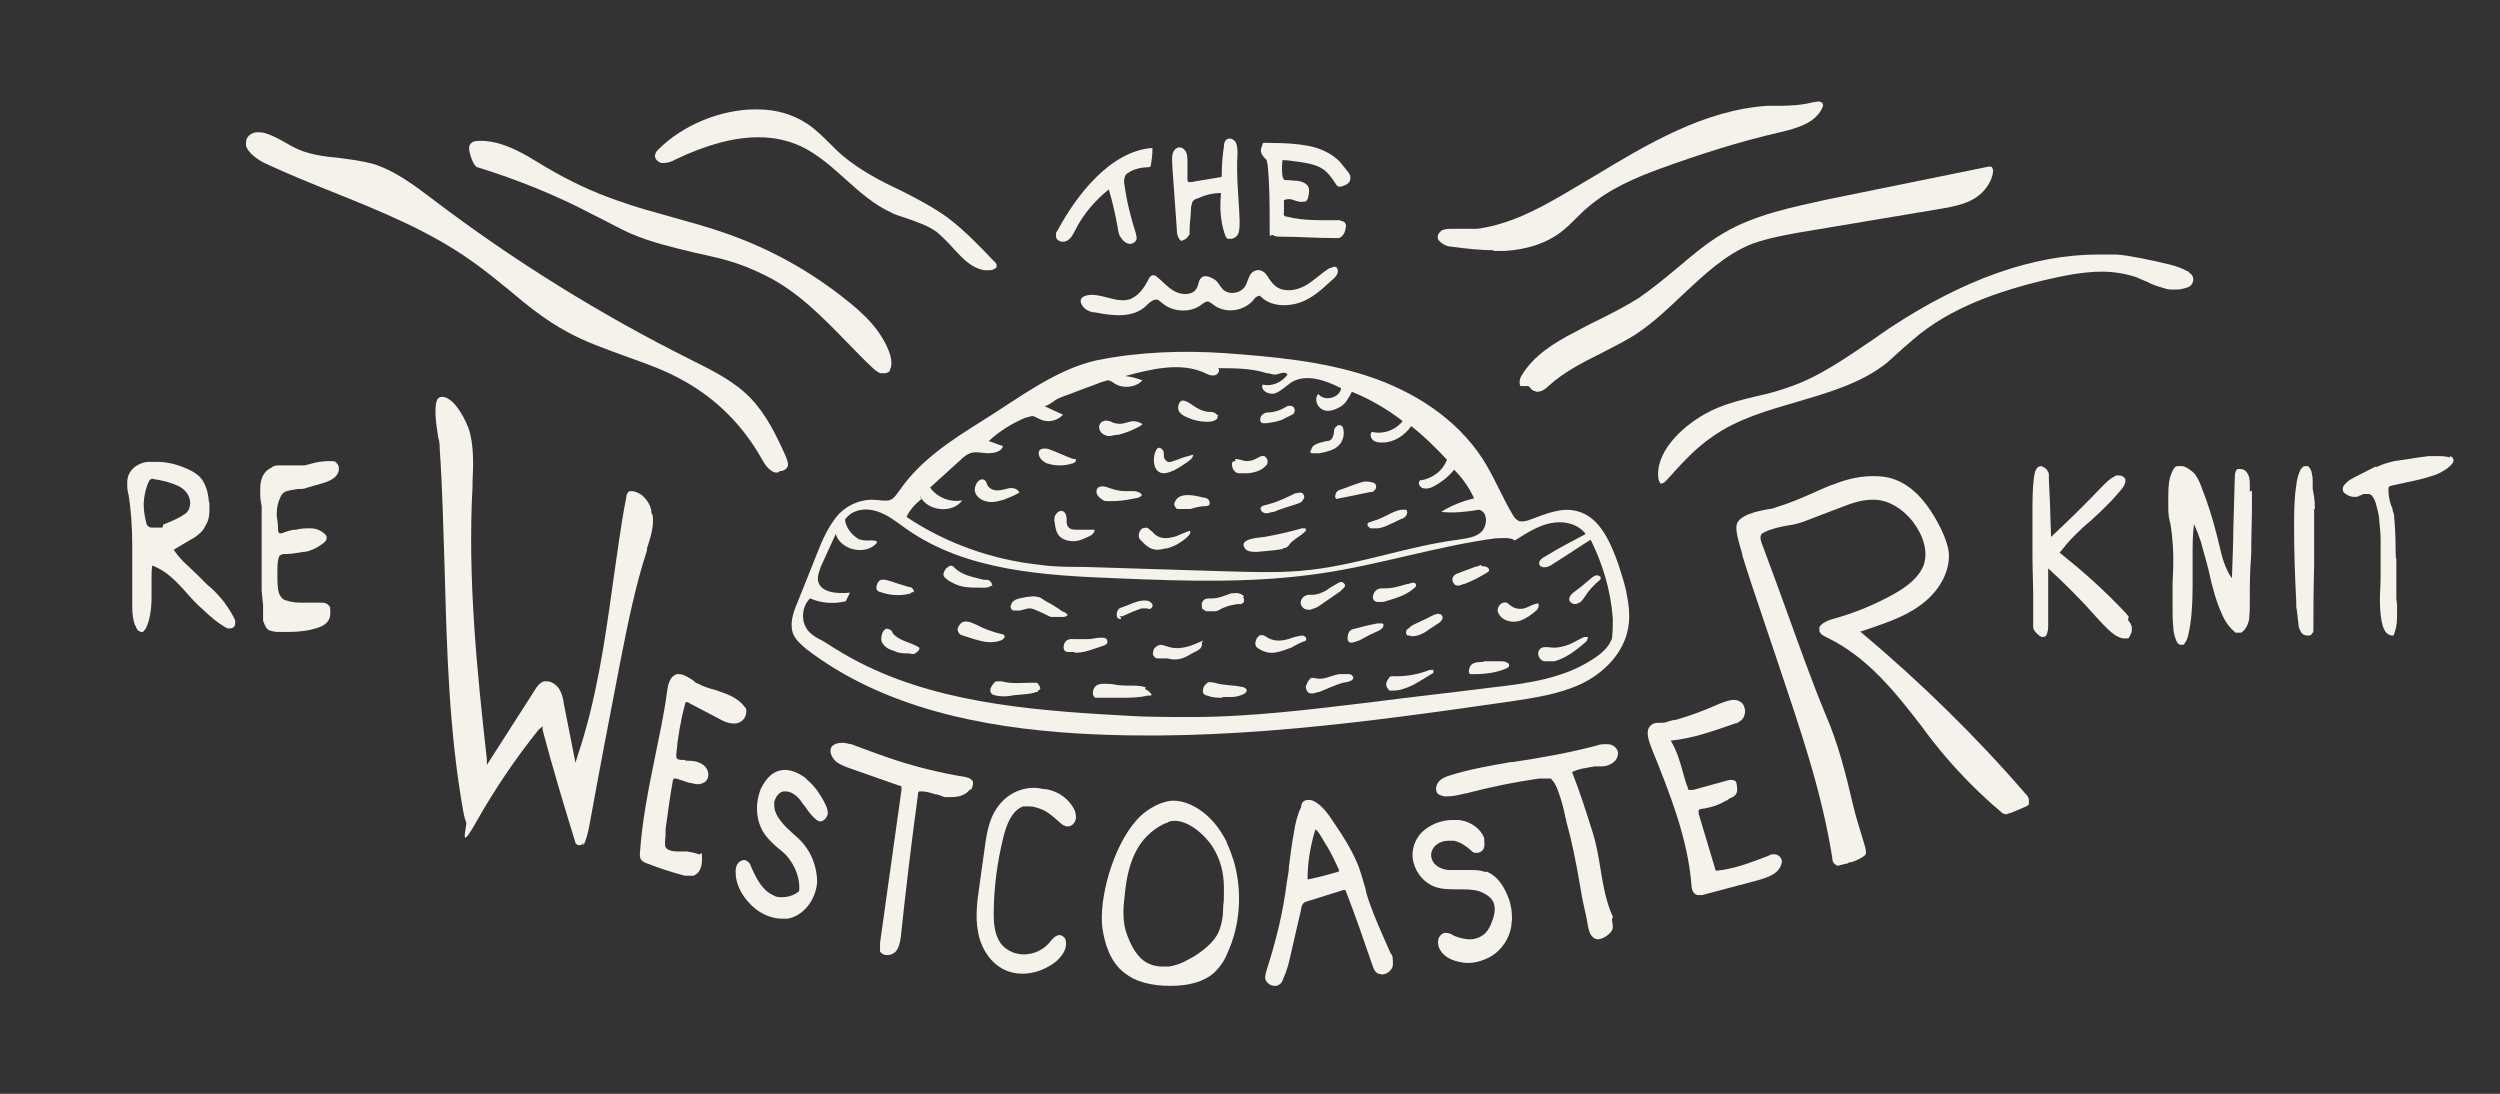 <svg viewBox="0 0 349.7 153" version="1.1" xmlns="http://www.w3.org/2000/svg" id="Layer_1">
  
  <rect x="0" y="0" width="349.7" height="153" fill="#333333" stroke="none"/>
  
  <defs>
    <style>
      .st0 {
        fill: #f4f2eb;
      }
    </style>
  </defs>
  <path d="M31.5,84.4c-.8-1-1.6-1.9-2.5-2.6l-1.3-1.3c-.8-.8-1.5-1.4-2-1.9s-1-1.1-1.4-1.7l1.5-.9c.8-.5,1.5-.8,1.9-1.2.4-.3.8-.7,1-1.2.4-.6.6-1.3.6-2.3s0-.8-.1-1.3c-.1-1.2-.4-2-.8-2.7s-1.2-1.3-2.4-1.8c-1.4-.6-2.7-.9-4.1-.9s-.5,0-1,0c-.8,0-1.4.3-1.9.6-.8.6-1.2,1.3-1.2,2.3s0,.9.2,1.8c.3,1.9.5,4.3.5,7.1s0,2,0,2.6v5.9c0,.9.1,1.7.3,2.3,0,0,0,.2.2.4,0,.2.2.4.3.6.1,0,.3.2.5.2h.1c.2,0,.3-.3.5-.5.5-1,.8-2.5.8-4.4v-2.6c0-.6,0-1.2.1-1.8,1,.4,1.8.9,2.5,1.5s1.7,1.6,2.8,2.9c.8.9,1.7,1.7,2.7,2.6s1.8,1.4,2.5,1.8h.3c.2,0,.4,0,.6-.2.2-.2.2-.3.2-.6v-.3c-.3-.7-.8-1.6-1.6-2.6v.3h.2ZM22.7,73.8s-.3,0-.6,0-.6,0-.8,0h-.1c-.3,0-.6-.2-.7-.5-.2-.8-.4-1.7-.4-2.7s.3-2.5.8-3.4c.2-.2.4-.3.5-.2,1.4.2,2.5.5,3.6,1,.9.5,1.5,1.2,1.6,2.2,0,.8-.2,1.4-.9,1.8-.7.5-1.7.9-2.9,1.4h0v.2Z" class="st0"></path>
  <path d="M47.1,64.7c-.2-.2-.6-.2-1-.2s-1.4,0-2.7.4l-.8.2h-3.5c-.4,0-.8,0-1.1.3-1.1.5-1.6,1.5-1.6,3s0,1.2.2,2.4c0,.2,0,.4,0,.6,0,.2,0,.5,0,.7v10.5c0,0,.2,2.1.2,2.1v.9c0,.4,0,.8,0,1.2.2.6.4,1,.6,1.2.2.2.6.3,1.3.4h0c.4,0,1,0,1.7,0,1.5,0,2.9-.2,4.1-.6s1.7-1.1,1.7-2,0-.9-.3-1.2c-.2-.2-.5-.3-.8-.3h-.7c-.2,0-.4,0-.6,0h-1.4c-.7,0-1.5,0-2.3-.3-.3,0-.5-.2-.7-.4-.2-.2-.3-.4-.4-.7-.2-.7-.2-1.6-.2-2.6s0-1.8.2-2.3c0-.3.3-.4.6-.5h.4c.9,0,1.7-.2,2.4-.3.7,0,1.2-.3,1.7-.5.4-.2.7-.4,1.1-.7s.5-.5.5-.8-.3-.6-.8-.9-1-.4-1.5-.4-1.3,0-2,.2c-.8,0-1.4.3-2,.5h-.3c0,0-.2-.2-.2-.3h0c0-1.3-.2-2-.2-2.3,0-1,.2-1.8.5-2.4.2-.5.5-.8.9-.9s.8-.2,1.5-.3c.6,0,1,0,1.4-.2,0,0,.7-.2,2.1-.6,1.4-.4,2.2-1,2.3-1.9,0-.4,0-.8-.6-1.1h0Z" class="st0"></path>
  <path d="M297.8,86.3l-.5-.6c-3.1-3.3-6.2-6-9.2-8.4.6-.7,1.2-1.5,1.9-2.2.7-.7,1.5-1.5,2.5-2.3,1-.9,1.8-1.7,2.5-2.4.6-.6,1.2-1.3,1.8-2,.3-.4.5-.8.5-1.1s0-.3-.1-.4c-.1-.2-.4-.4-.8-.4s-.5,0-.7.2c-.5.2-1,.7-1.7,1.4-2,2.1-4.4,4.5-7.1,7-.1-3.6-.2-6.3-.3-8v-.5c0-.3,0-.5-.2-.7,0-.2-.2-.3-.4-.5-.2,0-.3-.2-.5-.2-.3,0-.6.2-.7.5-.2.3-.2.7-.3,1.1-.2,1.6-.2,3.4-.2,5.3v5.3c0,2.3.1,4.2.1,5.3v5c0,.3.2.6.5.9s.6.5.8.5.5,0,.6-.4c.1-.2.2-.6.2-1.1v-8.1c2.3,2.1,4.7,4.5,6.9,7,1,1.1,1.8,1.9,2.4,2.3.5.3.9.5,1.3.5s.4,0,.5,0c.2,0,.3-.3.4-.5s.2-.4.2-.7v-.4c-.1-.4-.3-.7-.5-.9h0v-.4Z" class="st0"></path>
  <path d="M314.7,68.7v-1.1c0-.6-.1-1.1-.4-1.5-.2-.3-.5-.5-.9-.5s-.3,0-.4,0c-.3.2-.4.6-.4,1.3l-.2,7.1c0,1.5-.1,3.9-.2,6.9-.5-.7-.8-1.4-1.1-2.2-.3-.8-.5-1.8-.8-3l-.2-.8c-.6-2.4-1.3-4.6-2.1-6.6-.2-.6-.4-1-.6-1.4-.2-.3-.4-.7-.7-.9-.5-.4-.9-.7-1.4-.8h-.7c-.4,0-.6.4-.8.9-.4.8-.5,1.9-.5,3.3v1.8c0,.7.1,1.4.3,2.1.1.8.2,1.2.2,1.4.1,1.1.2,2.2.2,3.3s0,1.9-.1,3.6v3.5c0,.8,0,1.7.1,2.6,0,.5.1,1,.3,1.6s.4.9.8.9.4,0,.6-.4c.2-.2.3-.6.4-1,.4-1.7.6-4,.6-6.6v-4.3c0-1.6,0-3.1.2-4.6.4.9.7,1.7,1,2.6.2.9.6,2.1,1,3.7.3,1.4.6,2.6.9,3.6s.6,1.8,1,2.7c.5,1.2,1.2,2,1.9,2.6.1,0,.3,0,.4,0s.3,0,.4,0c.6-.4.9-1,1.1-1.8,0-.4.1-.9.1-1.7v-1.1c0-1.8,0-4,.2-6.3,0-2.7.1-4.8.1-6.2v-2.8l-.3.2v-.2Z" class="st0"></path>
  <path d="M323.8,71c0-1.2-.2-2.1-.3-2.6v-.9c0-.4,0-.8-.1-1.1,0-.3-.1-.6-.3-.9,0,0-.1-.2-.3-.3-.1,0-.2,0-.4,0s-.4.2-.6.5c-.3.6-.5,1.3-.6,2.2-.2,1.2-.3,2.9-.3,5.1v1.1c0,2.9.1,6.3.3,10.1v.7c.2,1,.2,1.8.3,2.3,0,.7.3,1.1.5,1.4.2.2.5.3.8.3s.5,0,.6-.3c.1,0,.2-.2.2-.4v-.5c0-1.8,0-4.8.1-8.6v-7.9h.1,0Z" class="st0"></path>
  <path d="M342.9,64c-.3,0-.8-.2-1.5-.2s-1.2,0-1.7,0l-1.5.2c-1.3.2-2.4.4-3.3.5-.8.2-1.6.4-2.4.8h-.3c-1.3.7-2.4,1.2-3.3,1.7-.8.5-1.2,1-1.2,1.4s.2.6.6.8c.3.2.6.3,1,.3s.6,0,.8-.2c.3,0,.4-.2.5-.2,0,0,.2,0,.3,0,.2,0,.3,0,.4,0,.4,0,.7.4,1,1.2.2.7.4,1.5.5,2.2,0,.8.2,1.7.2,2.9v5.2c0,1.3-.1,2.3-.1,3.1,0,2.5.3,4.2.9,4.8.2.2.5.4.8.4h.2c.3-.7.5-1.5.5-2.7v-1.5c0-.4-.1-.7-.1-1v-5.5c-.1,0-.1-1.2-.1-1.2,0-2-.1-3.6-.2-4.6,0-.2,0-.5-.2-.9,0-.3-.1-.6-.2-.7-.3-.9-.4-1.6-.4-2.1s0-.3,0-.4c0-.2.1-.2.2-.3.7-.2,1.4-.3,2.2-.5,1.5-.3,2.7-.6,3.6-.9.8-.2,1.5-.6,2.1-1,.7-.5,1-.9,1-1.2s-.2-.5-.5-.6v.3h.2Z" class="st0"></path>
  <g>
    <path d="M176.1,41.4c-.3,0-.6.3-.8.6-1.4,1.6-4,1.9-5.6.6-.3-.2-.6-.5-.9-.4-.2,0-.4.2-.6.3-1.5,1.3-4,1.2-5.5,0-.3-.2-.5-.5-.9-.6-.6,0-1.1.5-1.5.9-1.8,1.7-4.6,1.4-7.1.9-.6,0-1.3-.3-1.7-.8-1.2-1.6,1.1-1.8,1.9-1.6,1.6.2,3.2,1.1,4.8.5,1.1-.5,1.8-1.5,2.4-2.6.1-.3.3-.6.6-.7.2,0,.4,0,.6.2.9.7,1.6,1.6,2.6,2.1s2.5.5,3-.5c.3-.5.2-1.1.7-1.5s1.3,0,1.8.3.8,1.1,1.3,1.5c.9.7,2.4.4,3-.6.4-.7.5-1.8,1.3-2.1.6-.3,1.3,0,1.7.6s.7,1.1,1.2,1.5c1.1.9,2.8.7,4.1,0s2.3-1.8,3.5-2.5c.2,0,.5-.2.7-.2.4,0,.5.6.4.9s-.4.7-.7.9c-1.4,1.3-2.8,2.6-4.5,3.2s-3.9.6-5.3-.6c-.2-.2-.4-.4-.7-.4h.2Z" class="st0"></path>
    <g>
      <path d="M187.5,30.8h-.3c-2.4,0-4.9.1-7.2-.5-.1,0-.3,0-.4-.2s0-.2,0-.3v-1.8c.4-.2.9-.2,1.4,0s.9.3,1.4.2c.2,0,.3,0,.4-.2.1-.1.2-.3.2-.5.1-.4.2-1,0-1.4-.3-.5-.9-.7-1.4-.8-.5,0-1-.1-1.5-.1s-.4,0-.6-.2c0,0,0-.2-.1-.3-.1-.8-.1-1.5,0-2.3.9,0,1.8.2,2.7.3,1.3.2,2.6.5,3.5,1.4.5.5.9,1.1,1.3,1.7,0,.1.2.2.3.3h.4c.3-.1.6-.2.9-.4s.4-.5.4-.9-.2-.5-.3-.7c-.4-.5-.8-1-1.2-1.5-1.2-1.2-2.8-1.9-4.4-2.2s-3.3-.4-5-.4-1.2-.2-1.5.5,0,1.1.3,1.5c.1.1.3.3.4.4,0,.1,0,.3.1.5.3,2.8.3,5.6.3,8.4s0,1.3.5,1.6c.3.2.6.2.9.2,2.5,0,5,.2,7.6.2h.7c.5-.2.8-.7.9-1.2,0-.3.2-.5,0-.8-.1-.3-.4-.4-.7-.4h0Z" class="st0"></path>
      <path d="M166.4,25.4c.2.1.4.1.6,0,1.2-.2,2.4-.4,3.6-.6,0,0,.2,0,.3-.1v-.3c0-1.3.1-2.6.3-3.9,0-.4.1-.8.4-1,.4-.3,1.1,0,1.3.5s.2,1,.2,1.6c-.2,3.1.2,6.2.3,9.3,0,.5,0,1-.1,1.5s-.5.9-1,1h-.5c-.3,0-.4-.5-.5-.7-.6-1.8-.7-3.8-.5-5.7-1.2,0-2.3.3-3.4.8-.2,0-.4.2-.5.3-.2.2-.2.6-.3.9,0,1.1-.2,2.1-.2,3.2s0,.5-.1.7c-.2.4-.6.7-1.1.8-.5-.4-.6-1.2-.6-1.8-.2-2.8-.4-5.6-.6-8.4,0-.7-.2-1.8.2-2.4s1.1-.7,1.6,0c.3.4.3,1,.3,1.5v2.4c0,.2,0,.4.2.5h.1Z" class="st0"></path>
      <path d="M161.2,21c0,.7-.1,1.3-.2,2,0,.1,0,.2-.1.3-.1.1-.3.1-.4.1-.8,0-1.7.2-2.4.6-.3.2-.6.3-.7.6-.2.4-.2.9-.1,1.3.3,2.3.9,4.6,1.6,6.8,0,.2.1.4.1.6,0,.5-.6.9-1.1.8s-.9-.5-1.2-1-.3-1-.4-1.5c-.3-1.7-.7-3.4-1.2-5.1-1.9,1.5-3.6,3.5-4.7,5.7-.3.6-.6,1.2-1.2,1.5s-1.5,0-1.5-.7.1-.5.2-.7c2.6-4.9,7.4-11.2,13.3-11.6v.3Z" class="st0"></path>
    </g>
    <g>
      <path d="M263.1,66.3" class="st0"></path>
      <path d="M263.1,66.3" class="st0"></path>
      <path d="M257.3,121.1c-.2,0-.4,0-.6-.2-.3-.2-.4-.5-.4-.9-1.5-9.5-4.6-18.3-7.6-27.3l-3.7-11c-.4-1.3-.9-2.7-1.3-4.1,0-.2-.1-.5-.2-.8-.3-1.1-.7-2.3-.6-3.3.2-1.4,2.8-2,4.6-2.3.4,0,.8-.2,1.1-.3,1.7-.5,3.3-1.2,4.9-1.9,1.1-.5,2.2-1,3.4-1.4,1.8-.7,3.6-1,5.1-1s2.5.2,3.6.7c2.6,1.2,4.3,3.7,5.4,5.7.7,1.3,1.4,2.8,1.6,4.3.2,2.6-1.3,5.4-3.9,7.3-2.4,1.8-5.4,2.7-8.3,3.7h-.2l.2.2c8.2,6.9,15.9,14.4,22.9,22.5.3.3.5.6.5.9v.6c-.1.2-.4.3-.6.4l-1.9.8c-.2,0-.5.2-.7.2h0c-.3,0-.6-.2-.9-.5-2.7-2.3-5.3-4.9-7.6-7.6-1.1-1.3-2.3-2.8-3.3-4.2-3.7-4.8-7.6-9.7-13.2-12.4-.4-.2-.9-.4-1.1-.9v-.6c.3-.5,1.1-.9,1.8-1.1,3-.8,5.9-2,8.6-3.5,1.6-.9,3.5-2.2,4.2-4.1.6-1.8,0-4-1.5-6-1.5-1.9-3.4-3-5.3-3.1h-.4c-1.5,0-2.9.5-4.2,1l-5.5,2.1c-.6.2-1.3.4-2.1.5-1.2.2-2.4.5-3.2.9s-.4.3-.6.5c-.1.3,0,.7.1,1,1.2,3.2,2.4,6.5,3.6,9.8,1.7,4.7,3.4,9.5,5.3,14.1,1.8,4.1,2.9,8.5,3.9,12.8.5,2.1,1.1,3.8,1.7,5.9.1.4.2.9,0,1.1-.4.4-1.3.8-1.9,1-.2,0-.4,0-.6.2-.4,0-.7.2-1,.2h-.1Z" class="st0"></path>
    </g>
    <g>
      <path d="M227.5,82.8c-.3-1.3-.7-2.6-1.1-3.8-1.1-3.1-2.6-6.7-5.8-7.5-2.2-.6-4.4.4-6.6,1.2-.5.2-1,.3-1.5.2-.4-.2-.7-.5-.9-.9-1.5-2.5-2.6-5.3-4.2-7.8-3.7-5.7-9.7-9.5-16.1-11.6-6.4-2.1-13.2-2.7-19.9-3.2-5.9-.4-12.1-.2-18,1-5.8,1.3-10.9,5.3-15.9,8.4-4.3,2.7-8.7,5.5-11.6,9.7-.4.5-.7,1.1-1.3,1.4s-1.7,0-2.6,0c-1.9,0-3.8.9-5,2.4s-2,3.3-2.7,5.1c-.9,2.3-1.9,4.7-2.8,7-.6,1.4-1.1,3-.5,4.4.4.8,1.1,1.4,1.8,2,10.7,8.2,24.6,11,38,11.8,20.3,1.2,40.5-1.6,60.6-4.5,3.3-.5,6.7-1,9.7-2.4s5.7-4,6.5-7.2c.5-1.8.3-3.7-.1-5.6h0ZM128.7,69.4c1,2.1,4.5,2.5,5.9.6-1.7.3-3.5-.4-4.5-1.8,1.4-1.3,2.9-2.6,4.3-3.9.4-.4.8-.7,1.3-.9.8-.3,1.7,0,2.5,0s1.9-.2,2.1-1c-.7-.2-1.3-.5-2-.7,1.5-1.4,3.3-2.5,5.2-3.3.3,0,.6-.2.9-.2s.7.3,1,.4c1.1.6,2.5.3,3.3-.6-.9-.4-1.8-.8-2.6-1.2.5,0,1.4-.8,1.8-1s1.2-.5,1.8-.7c1.5-.6,3-1.1,4.5-1.7.3,0,.5-.2.8-.2s.7.3,1,.5c1.2.7,2.9.5,3.8-.5-.8-.3-1.6-.5-2.4-.6,3.7-1,7.8-2,11.2-.4.4.2.8.4,1.3.3s.8-.7.5-1c2.3,0,4.6,0,6.8.7.4,0,.8.2,1.1.2.6,0,1.4-.6,1.8,0-.8,1.1-2.2,1.7-3.5,1.4-.3.9,1,1.5,1.8,1.2s1.5-1,2.2-1.5c2.1-1.3,4.8-.3,7,.8-.2,1.4-2.4,1.9-3.2.8-.6.7-.2,1.8.6,2.2s1.8,0,2.5-.4,1.2-1.3,1.6-2.1c2.5,1,4.9,2.4,7.1,4.1-1,1.3-2.8,1.9-4.3,1.5-.3.3-.2.9.2,1.2s.8.3,1.3.3c1.6,0,3.1-1,4-2.3,1.8,1.4,3.4,3,5,4.7-.6,1.6-2.1,2.7-3.8,2.9-.3.4,0,1,.5,1.1s.9,0,1.3-.2c1.2-.6,2.2-1.4,3-2.4,1.2,1.2,2.1,2.5,2.8,4-1.6.4-3.2,1-4.6,1.9,1.7.2,3.5,0,5.3-.3,1.2.3,1.2,2.1.4,3s-2.2,1-3.4,1.2c-6.9.9-13.6,3.4-20.5,4.2-4.1.5-8.3.3-12.5.2-6.4-.2-12.9-.4-19.3-.6-2.1,0-4.2,0-6.2-.3-6.6-.7-13.1-3-18.6-6.7.5-1,1.2-1.8,2.1-2.5l-.2-.3ZM225.5,89.2c0,.2-.1.3-.2.5-.4.9-1.2,1.6-1.9,2.1-4.3,3.1-9.7,3.8-15,4.4-5.5.7-11,1.3-16.4,2-8.4,1-16.9,2.1-25.4,2.1s-8.5-.2-12.7-.4c-12.8-.8-26-2.3-36.8-9-.7-.4-1.4-.9-2.1-1.3-.6-.3-1.2-.6-1.7-1.1-1.3-1.2-1.3-3.5,0-4.8,1.6.7,3.4.8,5,.4.2-.4.4-.8.6-1.2-1.8.2-4.4,0-4.5-1.9,0-.6.2-1.1.4-1.7.7-1.5,1.4-3.1,2.1-4.6.7,2.3,4.2,3,5.7,1.3.4-.5-1-.4-1-.4-.6,0-1,0-1.5-.2-.9-.5-1.8-1.6-1.9-2.7.9-1.4,2.8-1.7,4.4-1.2s2.8,1.5,4.2,2.5c8.4,5.9,19.3,6.5,29.6,6.9,9.5.4,19,.7,28.4-.7,8.2-1.2,16.2-3.8,24.4-4.9.9,0,2-.2,2.7.3,1.6-1,3.1-2,4.9-2.4s3.9,0,5,1.5c-1.9,1-3.8,2-5.6,3.1-.4.2-1,.6-.9,1.1.2.7,1.3.5,1.9,0,1.8-1.1,3.5-2.3,5.3-3.4,1.7,3.4,2.8,7.1,3.1,11,0,.9,0,1.8-.1,2.6h0Z" class="st0"></path>
      <path d="M149.3,86c0,.2-.4.3-.5.3-.6,0-1.3,0-1.8,0-.5-.2-1-.5-1.5-.7s-1-.5-1.5-.5-1,.3-1.5.3-.5,0-.7,0c-.1,0-.2,0-.3-.2-.1,0-.2-.4-.1-.5.2-1,1.4-1,2.2-1.2.5,0,1-.2,1.5,0,.5,0,.8.4,1.2.6.6.3,1.1.6,1.7,1s.5.4.8.5.6.4.6.6h0Z" class="st0"></path>
      <path d="M160.3,96.1h-.2c-.6-.2-1.5-.2-2.1-.2s-1.6,0-2.4-.2c-1,0-2.3-.4-2.7.9-.1.4,0,.8.3,1h3.6c1.2,0,2.5,0,3.7-.3.1,0,.3,0,.4,0,.2,0,.2-.2.1-.3s-.5-.5-.8-.6v-.2Z" class="st0"></path>
      <path d="M138.7,81.9c-.5.4-1.1.3-1.7.3-1.2,0-2.5,0-3.6-.6-.4-.2-.8-.4-1.1-.7-.4-.3-.4-.6-.2-1,.1-.2.2-.4.4-.5.3-.3.7-.4,1,0,1.1,1.1,2.6,1.3,4.1,1.7h.5c.5.1.7.5.7,1h0Z" class="st0"></path>
      <path d="M145.2,96.7h0c-.1.2-.4,0-.5.2-.8.2-1.5.2-2.3.3-.6,0-1.2.2-1.7.2s-1.2,0-1.7-.2c-.2,0-.3-.2-.4-.3-.1-.2-.1-.5,0-.7s.2-.4.4-.6c.1-.2.3-.3.5-.3h.6c1.4.4,2.9.2,4.3.2s.4,0,.6,0c.2,0,.6.7.5.9l-.3.2Z" class="st0"></path>
      <path d="M140.3,88.8c.2,0,.3.2.2.4,0,0-.2.2-.3.3-.9.4-1.9.4-2.8.2s-1.8-.5-2.7-.8c-.2,0-.5-.2-.6-.4-.2-.3-.2-.6,0-.9.6-1.1,1.6-.6,2.5-.2,1.1.6,2.3,1,3.5,1.3.1,0,.2,0,.3,0h0Z" class="st0"></path>
      <path d="M182.7,89.5s-.1.2-.2.2c-.2,0-.5.2-.8.3-.4.2-.7.4-1.1.6-.8.3-1.6.6-2.4.7s-1.6-.2-2.2-.6c-.5-.3-.5-.8-.2-1.4.3-.5.7-.6,1.2-.3,1.1.8,2.3.7,3.5.3.5-.2,1-.3,1.6-.4.4,0,.7.3.6.6h0Z" class="st0"></path>
      <path d="M168.1,89.9c.1.2,0,.6-.2.8-.2.2-.5.4-.8.5-.6.3-1.1.7-1.8.9-.6.2-1.3.2-2,0-.4,0-.8,0-1.2,0-.2,0-.5,0-.6-.2-.2-.2-.3-.4-.2-.7,0-.5.5-.9,1-1,.4,0,.8.2,1.2.3,1.3.4,2.8,0,4.1-.6s.4,0,.5,0h0Z" class="st0"></path>
      <path d="M189.3,94.9c0,0-.1.2-.3.3-.3.2-.7.2-1.1.3-1.2.3-2.3.9-3.4,1.3-.3,0-.6.2-.9.2s-.6,0-.8-.4-.2-.6,0-.9c0-.2.3-.6.5-.8s.6,0,.9,0c1,.2,2-.4,3.1-.6h1.2c.3,0,.6,0,.7.3,0,0,.1,0,.1.2h0Z" class="st0"></path>
      <path d="M171,97.6c-.7,0-1.4,0-2.1-.3-.4,0-.8-.4-.6-.9,0-.3.3-.7.6-.9s.7,0,1,0c1.2.4,2.6.3,3.9.6.2,0,.5.2.6.4,0,.4-.4.6-.7.7-.5.2-1,.3-1.5.3h-1.2Z" class="st0"></path>
      <path d="M128.6,90.7c0,.3-.3.5-.6.7s-.6,0-.9,0c-.7,0-1.3,0-1.9-.3-.7-.2-1.4-.5-1.8-1.2s.2-2.5,1.1-1.8c.2,0,.3.3.4.5.9,1.1,2.5,1.2,3.7,2h0Z" class="st0"></path>
      <path d="M222,89.4v.2c0,0-.2.2-.3.3-1.3,1.1-2.7,2.2-4.3,2.6-.4,0-.9,0-1.3,0s-.8-.4-.9-.8c-.1-.4,0-.9.5-1.1s1.1,0,1.7,0,1.5-.2,2.2-.5,1.3-.7,2-1h.5c0,0,0,.3,0,.3Z" class="st0"></path>
      <path d="M174,83.4c-.2-.2-.4-.3-.7-.4s-.7,0-1.1,0c-.9.3-1.7.7-2.6.7s-1.2,0-1.5.7c0,.3,0,.6.1.8.1,0,.3.2.5.3.4,0,.9,0,1.3,0s.8-.4,1.2-.5c.6-.3,1.3-.4,1.9-.5h.5c.1,0,.3-.2.4-.3v-.4c0,0,0-.2-.2-.3h.2Z" class="st0"></path>
      <path d="M215.2,84.5h0c.1.4-.1.7-.3.9-.7.6-1.4,1.1-2.2,1.4s-1.8.2-2.5-.3c-.3-.2-.6-.6-.7-1-.1-.6.5-1.4,1.2-1.2.2,0,.4.3.6.4.6.5,1.5.6,2.2.3.5-.2,1-.5,1.6-.6h.1,0Z" class="st0"></path>
      <path d="M150.3,91.2h-.9c-.5,0-.7-.4-.6-.9.1-.7.7-1,1.4-.9h2c.6,0,1.1-.2,1.7-.2s.9,0,1,.5v.2c-.1.3-.5.4-.8.5s-.8.3-1.2.4c-.8.3-1.6.5-2.4.5h-.2Z" class="st0"></path>
      <path d="M183.4,85.3c-.5,0-1,0-1.3-.5-.2-.2-.2-.6-.1-.8.1-.4.6-.8,1.1-.8s.3,0,.5,0c.7,0,1.3-.3,1.9-.6.5-.4,1.1-.7,1.6-1,.3-.2.6-.3.9,0,.2.2.2.4,0,.6l-.5.5c-.9.6-1.7,1.2-2.6,1.8-.4.3-.9.6-1.4.7s0,0-.1,0h0Z" class="st0"></path>
      <path d="M193.7,82.3c1.1,0,2.1-.3,3.1-.6.3,0,.6-.2.9-.2s.5.3.3.6c-.3.3-.6.5-.9.7-1.1.7-2.3,1-3.6,1.4h-.8c-.5,0-.8-.5-.6-1,.2-.6.6-.9,1.2-.9h.4Z" class="st0"></path>
      <path d="M200.5,93.8v.3c0,0-.2.2-.3.2-.8.5-1.6,1-2.5,1.5-.9.4-1.8.8-2.8.8s-.5,0-.7-.2-.3-.4-.3-.7.2-.6.4-.9.6-.2,1-.2c1.6,0,3.2-.3,4.7-.9h.5Z" class="st0"></path>
      <path d="M127.7,82.8h0s-.2,0-.3.2c-1.4.4-2.9.3-4.3-.2-.2,0-.4-.2-.5-.4v-.4c.3-1.2,1-1,2-.7.8.3,1.6.5,2.5.8.2,0,.4,0,.6.3s.2.3,0,.5h0Z" class="st0"></path>
      <path d="M207.5,92.5h2.4c.3,0,.7,0,.9.2.2,0,.3.2.3.4s-.2.3-.4.4c-1.4.6-2.9.8-4.5.8s-.3,0-.5,0-.3-.4-.2-.6c.1-1,1-1.1,1.8-1.1,0,0,.1,0,.2,0Z" class="st0"></path>
      <path d="M197.3,88.9c-.2,0-.3,0-.4,0-.3-.2-.3-.7,0-.9s.5-.5.8-.6c.6-.3,1.3-.6,1.9-.9s1.4-.8,1.8-.6c.2,0,.3.2.4.4,0,.4-.3.7-.6.9-.4.2-.7.5-1.1.7-.4.3-.8.6-1.3.8-.4.2-.9.3-1.3.3h-.2,0Z" class="st0"></path>
      <path d="M193.5,87.6c0,.2-.4.5-.6.6-.4.2-.9.4-1.3.6-.4.2-.9.5-1.3.7-.4.2-.8.3-1.2.4-.4,0-.6-.2-.6-.6,0-.6.2-1.2.8-1.3,1.1-.3,2.3-.6,3.4-.8h.6c.2,0,.3.2.2.3h0Z" class="st0"></path>
      <path d="M207.2,79.2c.3,0,.6,0,.9.2.1,0,.2.3.2.4s-.2.2-.3.3c-1,.6-2.1,1.2-3.2,1.6-.3,0-.6.3-1,.2-.3,0-.5-.3-.6-.6s0-.6.2-.8c.2-.2.5-.3.8-.4.7-.3,1.4-.5,2.1-.8.3,0,.6-.2.9-.3v.2Z" class="st0"></path>
      <path d="M156.8,86.6c-.4,0-.6-.2-.6-.6s.2-.9.6-1c1-.3,2-.9,3.1-1,.5,0,.8,0,1.1.3.3.2.3.6,0,.8s-.4,0-.6,0-.5,0-.7,0c-.9.3-1.8.7-2.7,1.1h-.4l.2.2Z" class="st0"></path>
      <path d="M223.9,80.9c0,0,0,.2-.2.3-.7.6-1.4,1.3-1.9,2.1-.2.3-.4.6-.6.8s-.6.4-.9.4-.7-.2-.8-.6c0-.5.3-.8.7-1.1.7-.5,1.3-1,2-1.6s1.1-1,1.7-.5h0v.2Z" class="st0"></path>
      <path d="M182.6,74h.1c0,0,0,.3-.2.4-.6.6-1.5,1-2.1,1.7-.1.2-.3.4-.5.5s-.4,0-.5.2c-1.2.2-2.4.3-3.6.4-.6,0-1.2,0-1.6-.4-1.2-1.5,2.1-1.6,2.7-1.7,1.7-.3,3.5-.7,5.2-1.2h.5Z" class="st0"></path>
      <path d="M166.5,74.5c0,.2-.4.6-.5.7-.8.7-1.7,1.2-2.7,1.5-.4,0-.9.2-1.4.2-1.1,0-1.7-.7-2.4-1.4-.4-.4-.2-1.3.3-1.6.3,0,.5-.2.8,0,.2.2.4.3.6.5.8,1,1.9,1,3,.7.3,0,2.2-1,2.3-.8v.2Z" class="st0"></path>
      <path d="M142.6,68.9c-.7.4-1.4.7-2.2,1-.7.2-1.4.4-2.1.3s-1.4-.4-1.8-1.1c-.6-1.1.8-2.9,1.5-1.6,0,0,0,.2.1.3.2.5.8.8,1.4.8s1.1-.2,1.6-.3,1.2,0,1.5.6Z" class="st0"></path>
      <path d="M153.1,74.2h0c0,0,0,.3-.2.4-.1.2-.3.3-.5.4-.7.3-1.4.7-2.2.7s-1.6-.2-2.1-.8c-.3-.4-.4-.8-.5-1.3,0-.4-.2-.7-.1-1.1,0-.7,1-1.5,1.5-.7.2.3.2.7.2,1s0,.7.3,1,.8.3,1.3.3h1.2c.4,0,.8,0,.9,0h.2Z" class="st0"></path>
      <path d="M159.7,69.3h0c-.3.4-1,.4-1.4.5-1,.2-1.9.3-2.9.3s-.9,0-1.2-.2-.7-.5-.8-.9c-.2-1.1.9-1.1,1.6-.8.8.3,1.6.5,2.4.5h1.3c.3,0,1.1.3,1,.6h0Z" class="st0"></path>
      <path d="M159.8,59.3c-.2.3-.5.4-.9.6-.8.4-1.6.7-2.4.9-.5,0-1,.2-1.4.2s-1-.3-1.2-.7c-.5-.9.3-1.7,1.2-1.4.3,0,.6.3.9.3.7.2,1.3,0,2-.2s1.4,0,1.9.4h-.1Z" class="st0"></path>
      <path d="M170.3,58.3v.2c-.3.4-.9.5-1.4.5-1,0-1.9-.2-2.8-.6-.5-.2-1-.5-1.2-.9s-.1-1.1.3-1.4,1.4.4,1.8.7c.6.4,1.2.7,1.9.8.5,0,1,0,1.3.4,0,0,.2,0,.2.2h-.1Z" class="st0"></path>
      <path d="M166.9,63.6c0,.5-.5.8-.9,1.1-.6.4-1.2.8-1.8,1.1-.7.3-1.5.6-2.1.2-.5-.3-.7-1-.7-1.7s.4-2.3,1.2-1.4c.2.2.2.4.2.7s0,.5.2.7c.2.3.5.4.8.3s.6-.2.9-.3c.7-.3,1.4-.5,2.2-.7h0Z" class="st0"></path>
      <path d="M177.1,71.8h0c-.3,0-.6-.2-.7-.4-.3-.6.4-.7.8-.8.6-.2,1.2-.3,1.8-.6.8-.3,1.5-.7,2.2-1,.3,0,.7-.2,1,0,.2.2.3.5.2.7s-.3.5-.5.6-.5.2-.8.3c-1,.3-2,.6-2.9,1-.4,0-.7.2-1.1.2Z" class="st0"></path>
      <path d="M150.4,64.2s.1,0,.1.2c0,.2-.2.3-.4.4-1.2.4-2.5.4-3.7,0-.4-.2-.8-.5-1-.9-.5-1.3.8-1.3,1.5-1,1.1.4,2.1.9,3.2,1.3,0,0,.2,0,.2,0h0Z" class="st0"></path>
      <path d="M187.2,69.8c-.4,0-.5-.2-.4-.6s.3-.6.7-.7c.9-.3,1.8-.7,2.8-1,.5-.2,1.1-.2,1.7,0,.3,0,.5.3.5.6s-.2.5-.5.7h-.2c-1.5.3-2.9.6-4.4.9h-.2Z" class="st0"></path>
      <path d="M183.4,63c0-.2.2-.6.4-.7.3-.2.6-.3.9-.4.3,0,.6-.2.9-.2.7,0,.9-.6,1-1.2,0-.3,0-.6.3-.8.1-.2.4-.3.6-.2.2,0,.4.3.4.5.3,1.4-.5,2.6-1.8,3-.5.2-1,.3-1.5.4h-1c-.2,0-.3,0-.3-.2v-.2Z" class="st0"></path>
      <path d="M191.5,73.1c.4-.2,1.2-.4,1.4-.5,1-.4,2-1.1,3.1-1.3.2,0,.5,0,.7,0,.2.2.2.5,0,.8s-.4.4-.7.5c-.5.2-1,.5-1.5.7-.6.3-1.1.5-1.7.6-.4,0-.8,0-1.1,0-.6-.4-.5-.7-.1-.9h0Z" class="st0"></path>
      <path d="M172.8,64.2c.5,0,1.2.3,1.6.3.6,0,1.1-.2,1.6-.5.4-.2.8-.4,1.1,0s.2.4.2.7-.2.4-.4.6c-.6.6-1.5.8-2.3.9h-1.3c-.4,0-.8-.4-.9-.8-.2-.7,0-.9.4-.9v-.2Z" class="st0"></path>
      <path d="M165.6,71.2c-.3,0-.5,0-.8,0-.1,0-.3,0-.4-.3-.2-.2-.2-.5,0-.8.6-1.3,2.8-.8,3.9-.5.4,0,.8.2.9.6v.3c0,.2-.3.3-.6.3-.7,0-1.4.2-2.1.4-.3,0-.7,0-1,0h.1Z" class="st0"></path>
      <path d="M181.1,57.8h0s-.2,0-.3.2c-.6.2-1.1.6-1.7.8s-1.2.3-1.9.4h-.5c-.3,0-.5-.3-.4-.7s.4-.7.9-.8c1,0,1.9-.3,2.7-.8.3-.2.7-.2,1,0,.2.2.3.6.1.8h0Z" class="st0"></path>
    </g>
    <path d="M81.6,117.9c-.3.5-.9.4-1.1,0-1.6-5.2-3.2-10.5-4.6-15.8v-.5c0,0-.5.4-.5.4-3.3,4.1-6.2,8.4-8.8,13s-1.2.5-1.4,0c-.2-.5-.3-1-.4-1.5-2-11.2-2.3-22.7-2.6-33.8-.2-5.6-.3-11.4-.7-17,0-.4,0-.9-.2-1.5-.3-1.8-.7-4.7,0-5.5,0,0,.3-.2.5-.2,1.8,0,3.5,3.5,3.9,4.9.6,2.3.5,4.7.4,7v.6c-.7,12.8.6,25.7,2,38.2v.8l6.6-10.3c.4-.7.8-1.2,1.4-1.4h.4c.6,0,1.2.4,1.6.9.5.7.7,1.6.8,2.4l1.6,8.1.3-1c2.6-7.7,3.8-15.9,4.9-23.9.6-4,1.1-8.2,1.9-12.2,0-.4.2-.8.5-.9h.4c1.2.2,2.2,1.2,2.6,2.6,0,.3,0,.5.2.8.2,1.5-.3,3.1-.8,4.6v.3c-1.6,4.9-2.6,9.8-3.7,15.4-1.5,7.7-3,15.6-4.4,23.3-.2.9-.4,1.8-.8,2.6v-.4Z" class="st0"></path>
    <path d="M137.9,37.8h-.2c-1.8-.3-3-1.6-4.3-3-.7-.8-1.5-1.6-2.3-2.3-1.2-.9-2.7-1.4-4.1-1.9-.8-.3-1.7-.5-2.4-.9-2.4-1.1-4.4-2.9-6.3-4.6-2-1.8-4-3.6-6.4-4.7-1.8-.8-3.7-1.2-5.8-1.2-3.4,0-7.2,1-11.6,3.1-.5.3-1.1.5-1.7.5s-.2,0-.2,0c-.3,0-.7-.3-.9-.6,0-.2-.2-.4,0-.7,0-.2.2-.4.4-.6,3.4-3.4,8.7-5.6,13.6-5.6h.2c2.7,0,5,.7,7,2,1.2.8,2.2,1.8,3.2,2.8.6.6,1.2,1.2,1.8,1.7,2.4,2,5.2,3.5,8,4.8,2.2,1.1,4.5,2.3,6.6,3.8,2.4,1.8,4.5,4,6.6,6.2.1,0,.2.2.3.4v.4c-.2.2-.6.4-.9.4h-.6Z" class="st0"></path>
    <path d="M123.6,52.2h-.5c-.4-.2-.8-.5-1.1-.8-1.2-1.1-2.4-2.4-3.5-3.5-3.4-3.5-6.9-7.1-11.3-9.3s-6.8-2.5-10.2-3.3c-2.9-.7-5.9-1.4-8.7-2.6-1.4-.6-2.8-1.4-4.2-2.1s-.8-.4-1.2-.6c-5.1-2.7-10.6-4.9-16.1-6.6-.2,0-.6-.5-.8-1.1-.3-.8-.5-1.6-.3-2s.6-.6,1.3-.6,1,0,1.4.1h.2c2.4.4,4.7,1.7,6.8,3,.3.2.7.4,1,.6,3.2,1.9,6.6,3.5,10.1,4.7,2.5.9,5.1,1.6,7.6,2.3,2.5.7,5.1,1.4,7.6,2.3,6,2.1,11.6,5.2,16.6,9.2,2.3,1.8,5.1,4.3,6.2,7.7.2.6.3,1.6,0,2.1,0,.3-.3.4-.6.5h-.3Z" class="st0"></path>
    <path d="M108.8,66.1c-.3,0-.6,0-.8-.2-.7-.4-1.1-1.1-1.5-1.8h0c-2.6-4.6-6.3-8.3-10.8-10.8-2.6-1.5-5.5-2.5-8.3-3.5-2.7-1-5.6-2-8.1-3.4-3-1.6-5.7-3.8-8.3-6-1.6-1.3-3.2-2.6-4.9-3.8-6-4.3-13-7.1-19.7-9.8-3-1.2-6.2-2.5-9.2-3.9-.9-.4-2.6-1.5-2.8-2.6,0-.5,0-.9.4-1.3.3-.3.7-.5,1.2-.5s.6,0,1,.1c1.1.3,2.3,1,3.2,1.5.3.2.5.3.7.4,2,1.1,4.4,1.4,6.6,1.6,1.5.2,3.1.4,4.6.8,3,.9,5.7,2.9,8.2,4.8l.4.3c11.2,8.5,23.3,16,35.9,22.3l.4.2c2.8,1.4,5.8,2.9,8,5.2s3.6,5.2,4.9,8.1c.2.5.4,1,.3,1.4-.2.5-.7.7-1.1.7l-.3.2Z" class="st0"></path>
    <path d="M208.9,35c-1.7,0-3.7-.2-5.9-.5-.8,0-1.8-.7-1.9-1.2,0-.3,0-.6.5-1,.2-.2.8-.3,1.5-.3h3.6c4.3-.6,8.2-2.6,11.8-4.7,1.5-.9,2.9-1.7,4.4-2.6,7.6-4.6,15.5-9.3,24.3-9.9h1.7c1.5,0,3.2-.1,4.7-.5.3,0,.5-.1.7-.1.4,0,.6.1.7.4,0,.2,0,.3-.1.5-1,2.1-3.4,2.8-5.9,3.4-5.7,1.3-11.3,3.1-16.8,5.1-3.3,1.2-7.1,2.8-10.1,5.4-.5.4-1,.9-1.5,1.4-.7.7-1.5,1.5-2.3,2.1-2,1.5-4.6,2.4-7.8,2.6h-1.6Z" class="st0"></path>
    <path d="M214.8,54.7c-.2,0-.3,0-.5-.2,0,0-.1,0-.2-.2,0,0-.2-.2-.3-.3h-.9c-.2,0-.3,0-.3-.2-.1-.3,0-.9.2-1.2,1.7-2.9,4.7-4.7,7.4-6.1,1-.5,2-1.1,3.1-1.6,2-1,4-2,5.9-3.2,1.9-1.3,3.7-2.8,5.4-4.2,2-1.7,4.1-3.5,6.5-4.9,4.4-2.6,9.6-3.6,14.5-4.7l22.6-4.6h.1c.2,0,.3,0,.4.2,0,.1.1.2.1.4-.1,1.4-1.1,2.9-2.5,3.8-1.6,1-3.6,1.3-5.4,1.6l-19.1,3.2c-2.2.4-4.5.8-6.7,1.6-3.8,1.5-6.8,4.4-9.7,7.1-2,1.9-4,3.8-6.2,5.3-1.6,1.1-3.5,2-5.2,2.9-2.6,1.3-5.2,2.6-7.4,4.6-.6.6-1.1.8-1.6.8h-.2Z" class="st0"></path>
    <path d="M232.4,67.7h0c-.2,0-.3-.4-.4-.6-.6-3.7,3.1-7.3,6.5-9.2,2.3-1.3,4.8-1.9,7.3-2.5,1.4-.3,2.9-.7,4.3-1.2,4.2-1.4,7.9-4,11.6-6.5.9-.6,1.7-1.2,2.6-1.8,10.3-6.8,20.1-10.3,29.2-10.3s1.5,0,2.2,0c1.2,0,2.5.3,3.7.5,3.4.7,5.3,1.1,6.5,1.8.2,0,.3.2.4.3.8.5.6,1.7-.3,2s-1.2.3-1.9.3h0c-.5,0-1,0-1.4-.2-.8-.2-1.7-.5-2.4-.9-.5-.2-1-.4-1.4-.6-1.5-.5-3.1-.8-4.9-.8-2.7,0-5.5.6-8.1,1.2-6.1,1.5-13,3.7-18.3,8.3-.5.4-1,.9-1.5,1.3-.7.6-1.4,1.3-2.1,1.9-3.6,2.9-8.2,4.2-12.6,5.5-4.1,1.2-8.4,2.4-11.9,4.9-2.5,1.7-4.5,4-6.4,6.1-.2.2-.4.4-.6.4h-.1Z" class="st0"></path>
    <path d="M249,119.8s0,0-.1,0c-.2-.2-.4-.3-.7-.3s-.6,0-.8.2l-.8.3c-2.1.8-4.3,1.6-6.6,1.8h0l-2.4-8v-.4c0-.2.4-.3.8-.3,1-.2,2.1-.5,3-1.1.2,0,.4-.2.5-.3.5-.2,1-.4,1.1-1.1,0,0,0-1-.2-1.3,0,0-.3-.2-.5-.2h-.4l-5.1,1.4h-.6s-.1-.2-.1-.3c-.3-.7-.5-1.5-.7-2.2-.4-1.5-.9-3.1-1.7-4.4,3.1-.3,6.1-1.4,9-2.4.3,0,.5-.2.8-.4.4-.3.6-.8.6-1.3s-.2-1-.6-1.3c-.3-.2-.6-.3-1-.3-.6,0-1.3.3-1.9.5-2,.9-4.1,1.7-6.2,2.3-.6,0-1.1.3-1.7.4h-.5c-.4,0-.9,0-1.2.3-1,.7-.3,2.4,0,3.2,2.7,6.7,5.1,12.8,5.6,19.2,0,.3.1,1.2.8,1.4h.7l7.9-2.1c1.3-.4,2.6-.8,3.1-2,.2-.4.2-.8,0-1.1h-.1Z" class="st0"></path>
    <path d="M171.6,117.8c-1-2-2.2-3.4-3.6-4.4-1.3-.9-2.6-1.4-3.9-1.4s-3.5.9-5.1,2.7c-3.4,3.8-5.3,11.1-4.8,15.1.3,2,1,4.7,3.1,6.3,1.5,1.2,3.6,1.8,6.4,1.8h0c2.7,0,4.7-.6,6.1-1.8.7-.7,1.4-1.5,1.9-2.8,1.8-3.9,2.1-8.6.9-12.8-.3-.9-.6-1.8-1-2.6h0ZM171.1,126.9c0,1.2-.2,2.5-.7,3.6-.6,1.2-1.7,2.2-3.4,3.3-.6.3-1.1.6-1.5.8-.7.3-1.3.5-2,.6h-.9c-1,0-1.9-.3-2.6-.8-1.2-.9-1.9-2.4-2.4-3.8-.6-1.6-.5-3.7-.3-5.1.4-4.7,1.7-8.4,5.6-10.3.2,0,.5-.2.7-.3,2.3-.6,5.1,2,6.1,3.7,1,1.6,1.5,3.5,1.5,5.6s0,1.7-.1,2.5v.2Z" class="st0"></path>
    <path d="M95.9,106.3h-.4c-.3,0-.8,0-.9-.4v-.4c.2-2.3.6-4.7,1.2-6.9,0,0,0-.3.2-.4h0c0,0,.3,0,.5.2l4.2,2.2c.5.3,1.2.6,1.9.6s0,0,.2,0c.5,0,1-.3,1.3-.7.2-.3.3-.7.3-1s0-.4-.3-.7h0c-1-1.3-2.6-1.8-4.1-2.3-.8-.2-1.7-.5-2.4-.9-.2,0-.4-.2-.6-.4-.6-.4-1.4-.9-2-.9s-.2,0-.3,0c-1.1.3-1.3,1.7-1.4,2.5-.4,3.1-1.1,6.2-1.7,9.2-.9,4.4-1.8,8.9-2.1,13.5,0,.2,0,.5.2.8.2.2.4.3.6.4,1.8.7,3.6,1.3,5.5,1.8.2,0,.5,0,.8,0h.4c.5-.2,1.2-.7,1.2-2.3s-.2-.5-.4-.7c-.6-.2-1.1-.3-1.7-.4-.2,0-.5,0-.7,0-.2,0-.5,0-.7,0-.7,0-1.4-.2-1.6-.6s0-1.2,0-1.8,0-.5,0-.7c.3-2.2.6-4.5,1-6.7,0,0,0-.3.2-.4h.3l1.8.6c.3,0,.8.2,1.2.2s1-.2,1.2-.5c.5-.6.3-1.6-.3-2.1-.7-.6-1.6-.7-2.4-.7h-.3Z" class="st0"></path>
    <path d="M225.6,128.3c0-.1,0-.2-.1-.3-1.6-3.7-1.5-7.7-2.7-11.5-.9-2.9-1.8-5.7-2.9-8.5,1-.5,2.1-.6,3.2-.8.3,0,.7,0,1,0,.5,0,1.1-.2,1.5-.5.6-.4.8-1.1.7-1.6-.2-.6-.8-1-1.4-1h-.3c-.4,0-.8,0-1.3.2-3.8,1-7.7,1.7-11.7,2.3h-.3c-2.8.5-5.8,1-8.6,1.9-.6.2-1.1.4-1.5.9-.2.3-.4.7-.3,1.1,0,.3.2.6.5.7s.5.2.8.2h.2c.8,0,1.7-.2,2.5-.4h.1c3.4-.9,6.8-1.6,10.3-2.1h.5c.3,0,.5,0,.8,0s.4,0,.5.2c.4.4.7,1.1.9,1.7h0c.4,1.1.7,2.2.9,3.2,0,.3.2.6.2.9.8,2.9,1.4,5.9,1.9,8.9s.6,3,.9,4.5.3,2.5,1.2,3c.8.4,2.4-.7,2.5-1.5,0-.3,0-.6-.1-.9v-.4Z" class="st0"></path>
    <path d="M194.5,133.3c-1.2-2.7-2.2-4.9-3-7.2-.2-.6-.4-1.2-.5-1.8-.4-1.3-.7-2.6-1.3-3.9-.8-1.8-1.8-3.4-2.9-5-.6-.9-1.2-1.9-2.1-2.7-.6-.5-1.1-.8-1.5-.8h-.2c-.7,0-.9.4-1,.8v.2c-.5,1-.8,2.2-1,3.5-.3,1.6-.5,3.2-.7,4.8,0,.7-.2,1.5-.3,2.2-.5,4.1-1.5,8.2-2.8,12.2-.1.4-.3.9-.2,1.4.2.5.7.9,1.3.9s.2,0,.2,0c.6-.1.9-.6,1-1,.5-1.1.8-2.2,1-3.2l1.5-6.5c0-.4.2-.8.5-1,.2,0,.4-.2.6-.2l4.8-1.5h.3c1.4,3.6,2.6,7.1,3.8,10.6.1.3.3.9.8,1.1.2,0,.3.1.5.1.7,0,1.3-.5,1.5-1.1.1-.4,0-.8,0-1.2s-.2-.5-.3-.7h0ZM183.1,123h-.2c0,0,0,0,0,0,0-2.4.4-4.7,1.1-7h0s.3.2.6.7h0c.4.6.7,1.2,1.1,1.8.6,1,1.1,2.1,1.6,3.2v.2c-1.3.4-2.8.8-4.3,1.1h0Z" class="st0"></path>
    <path d="M135.8,110.5c.2-.3.3-.6.3-.9s0-.4-.2-.5c-.2-.3-.6-.3-.8-.4-3.7-.6-7.3-1.5-10.8-2.7-1.2-.4-2.5-.9-3.6-1.3-.5-.2-1.1-.4-1.6-.6-.3,0-.8-.2-1.2-.2-.8,0-1.3.2-1.6.6-.2.4-.2.9.2,1.5.4.7,1.2,1,1.9,1.3l7.4,2.6c0,0,.3,0,.3.2v.4l-3,21.4c0,.3,0,.8,0,1.2.2.3.5.5,1,.5s.9-.2,1.2-.5c.5-.6.6-1.4.7-2,.7-6.6,1.5-13.3,2.4-19.9,0-.2,0-.4.2-.5h.3c.6,0,1.3.2,1.9.4.5,0,.9.3,1.4.4h.8c1.2,0,2.1-.3,2.7-1.1h0Z" class="st0"></path>
    <path d="M150.2,113.1c-.7-1.3-2.1-2.4-3.8-2.7-.6,0-1.1-.2-1.7-.2h0c-2.7,0-4.9,1.6-6,4.2-.6,1.5-.8,3-1,4.5l-.7,5c-.3,2.1-.6,4.3-.2,6.4.4,2.4,1.8,4.4,3.6,5.3.8.4,1.7.6,2.6.6,1.5,0,3-.5,4.3-1.4.6-.4,2-1.6,1.8-3.1,0-.3-.2-.6-.4-.7-.1-.1-.3-.2-.5-.2-.4,0-.8.3-1.2.8-.9,1.2-2.3,1.9-3.8,1.9s-2.9-.8-3.5-2c-.6-1.1-.7-2.5-.7-3.6,0-3.7.5-7.4,1.4-11,.4-1.5,1.1-3.5,2.7-4.1.3,0,.6,0,.9,0,.6,0,1.2.2,1.9.5.9.4,1.6,1.1,2.4,1.8.2.2.6.5,1.1.5s1-.5,1.1-1.1c0-.4,0-.9-.3-1.4h0Z" class="st0"></path>
    <path d="M207.8,122c-.7-.3-1.5-.3-2.1-.3s-.3,0-.5,0h-2.5c-.5,0-2-.3-2.4-1.5-.3-.7,0-1.6.7-2.1.4-.3,1-.5,1.6-.5h.8c.8.2,1.5.6,2.3,1.3.2.2.4.4.7.4h.2c.4,0,.9-.3,1-.8.1-.4,0-.8,0-1.3-.5-1.3-1.9-2.3-3.5-2.5h-.9c-1.7,0-3.3.7-4.4,1.8-.9,1-1.3,2.2-1.2,3.5.2,1.7,1.3,3.3,3,4,1,.4,2.1.4,3.3.4h.2c1,0,2,0,2.9.3.8.3,1.8.9,2,1.8.2.8,0,1.7-.3,2.4-.2.6-.5,1.2-1,1.7-.7.6-1.5.8-2.1.8s-1.5-.2-2.2-.5h0c-.3-.2-.7-.4-1-.4h-.3c-.3,0-.6.3-.8.6-.2.4-.2,1,0,1.5.4.9,1.3,1.6,2.6,1.9.5.1.9.2,1.4.2,1.2,0,2.4-.4,3.4-1,1.4-.9,2.4-2.4,2.7-4.1,0-.4.1-.7.1-1.1,0-.9-.1-1.9-.5-2.9-.4-1.1-1.3-3-3.1-3.7h0Z" class="st0"></path>
    <path d="M112.9,109c-1-.8-2.1-1.3-3.1-1.3-1.5,0-2.6,1-3.4,2.7-.9,2.3-.6,4.9.8,6.6.5.6,1,1.1,1.6,1.6.5.4,1,.8,1.4,1.3.9,1.1,1.5,2.5,1.6,3.9v.7c0,.2-.2.3-.5.5-.5.3-1.2.5-1.8.5s-.9,0-1.4-.3c-1.5-.7-2.3-2.3-3.1-4.1,0-.2-.2-.4-.4-.6,0,0-.3-.2-.5-.2-.3,0-.7.2-.9.5-.3.4-.3.9-.3,1.2,0,1.5.7,3,1.8,4.2,1.2,1.4,3,2.3,4.6,2.3s.6,0,.9,0c2.2-.4,3.9-2.6,4.1-5.1,0-2.1-.8-4.4-2.6-6.1-.3-.3-.7-.6-1-.9s-.9-.8-1.2-1.2c-.5-.6-1.2-1.5-1.2-2.5v-.5c.2-.8.7-1.4,1.3-1.5h.3c.7,0,1.5.5,2.1,1.3.2.3.4.6.6.8.4.6.9,1.3,1.5,1.8,0,0,.4.3.6.3h0c.6,0,1-.6,1.1-1.1,0-.5-.2-1-.4-1.4-.8-1.6-1.7-2.7-2.7-3.5h0Z" class="st0"></path>
  </g>
</svg>